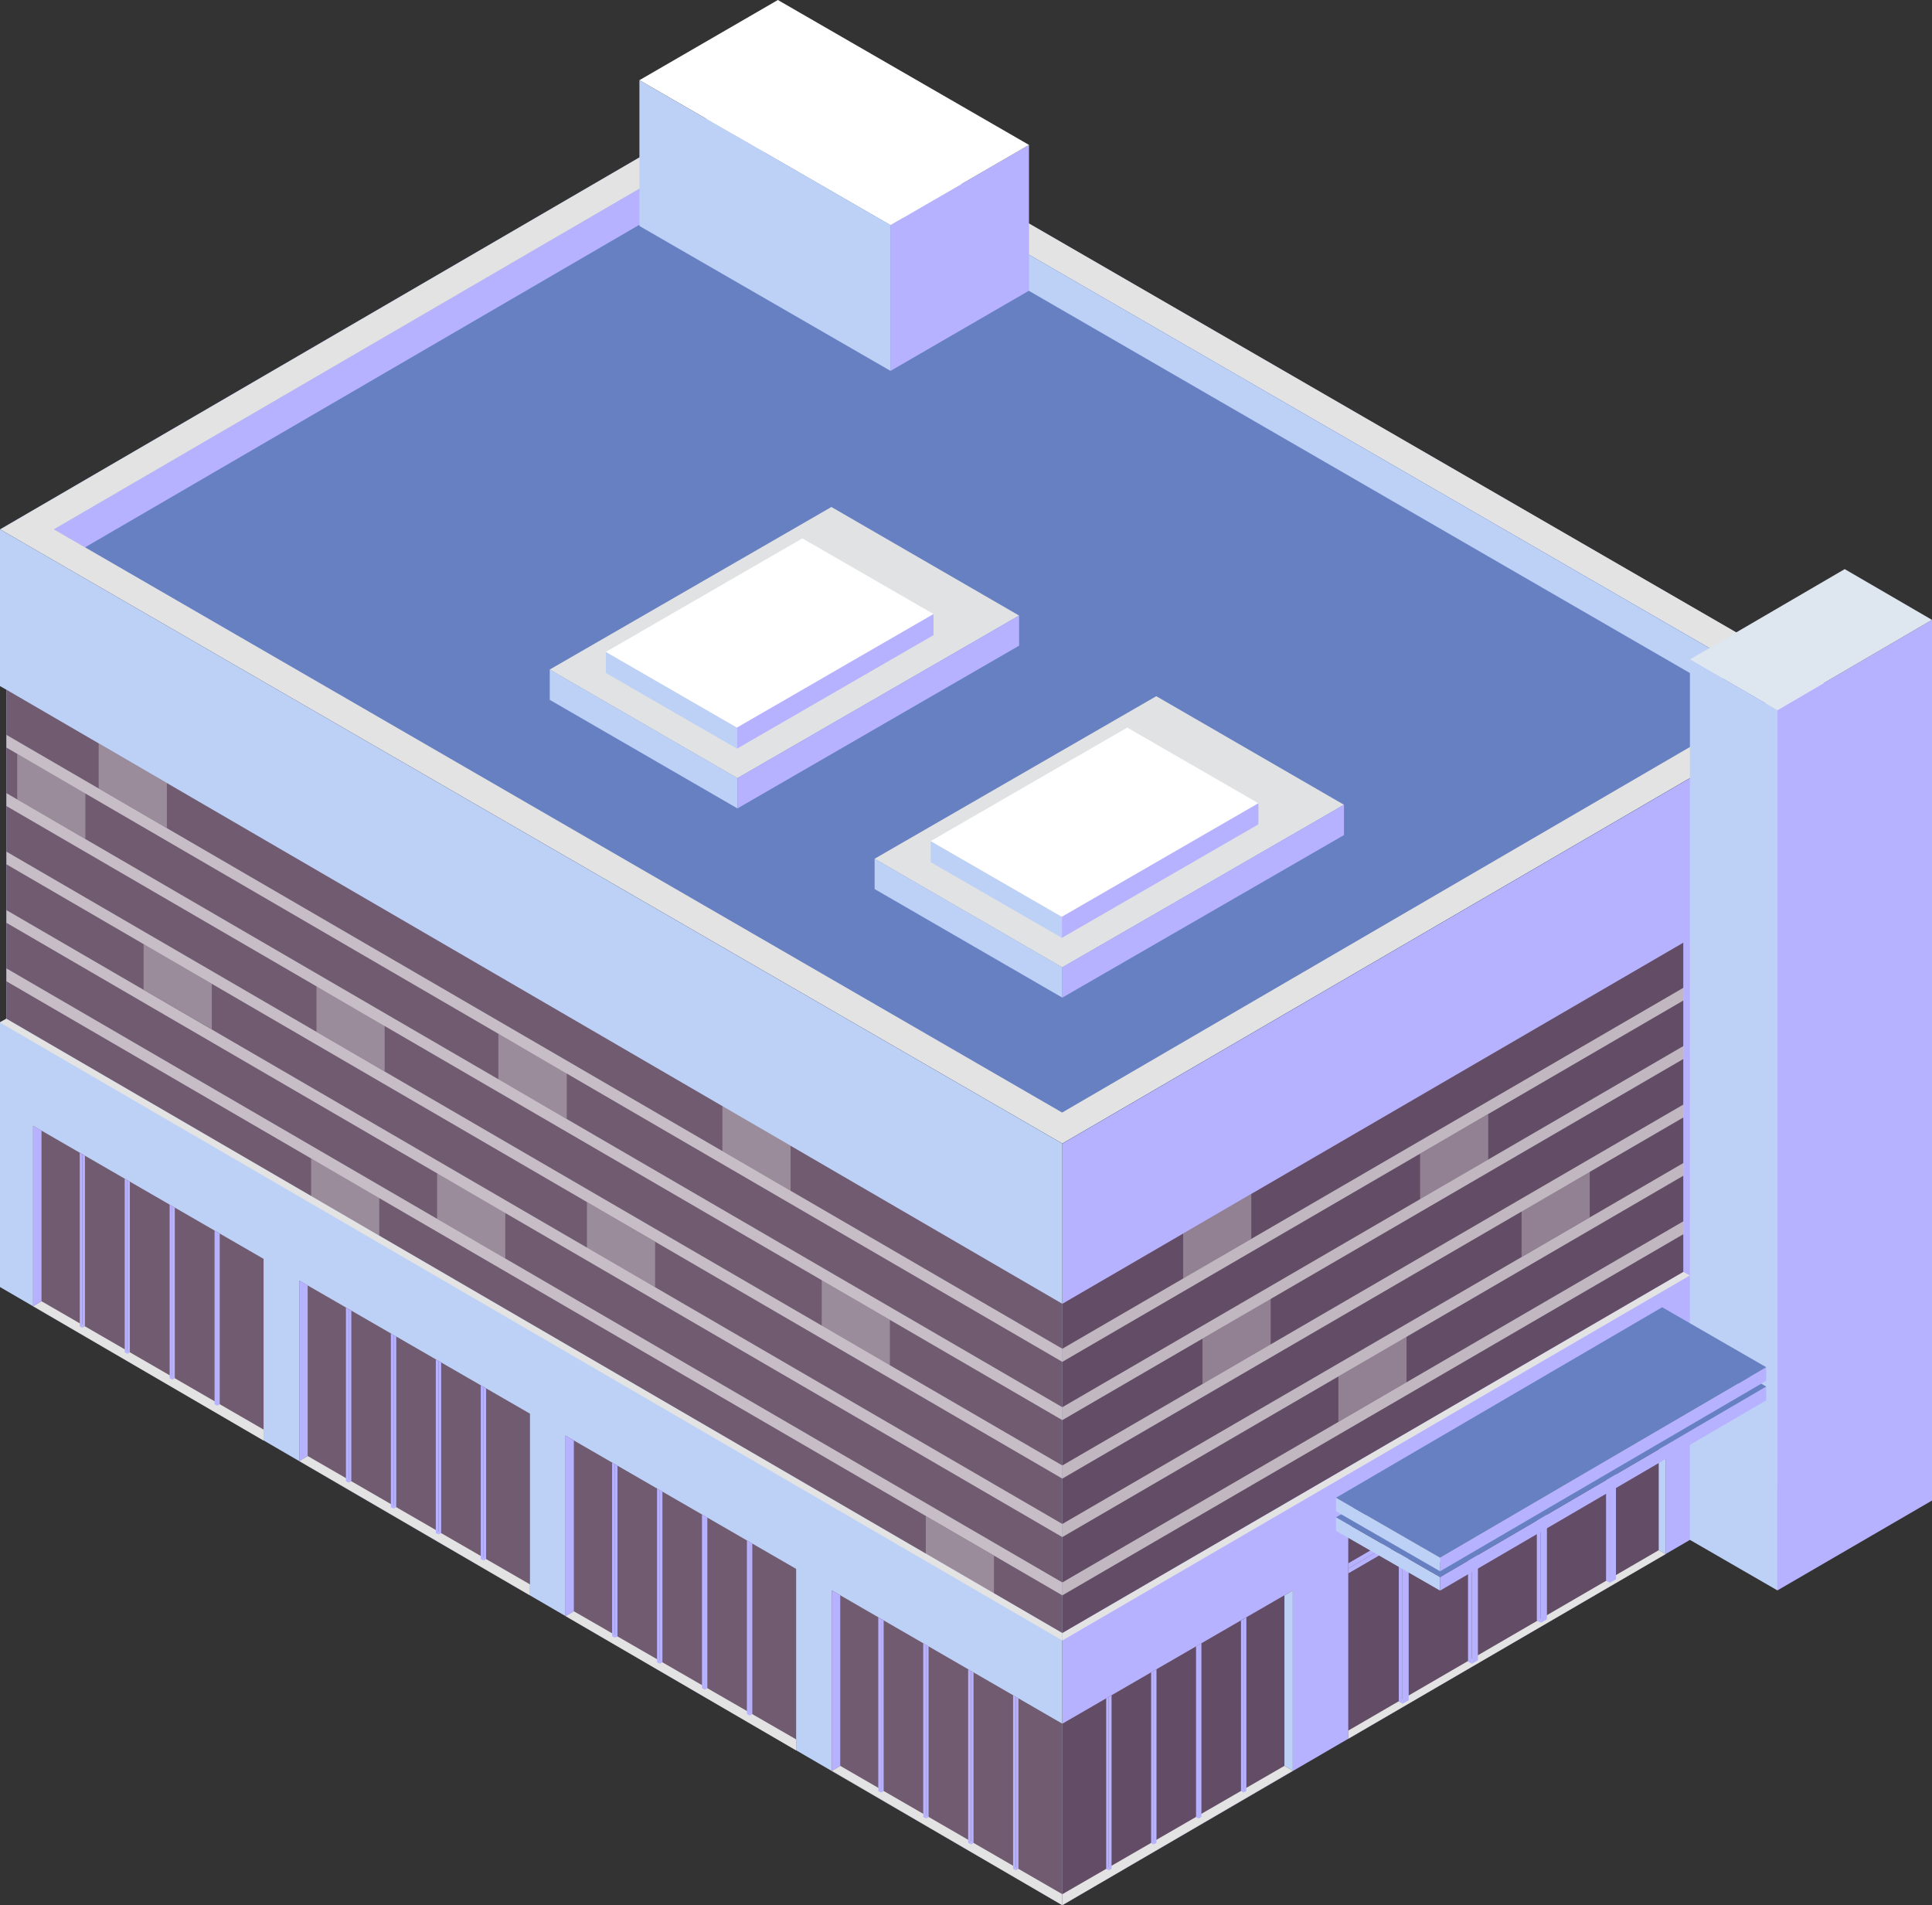 <?xml version="1.0" encoding="UTF-8"?>
<svg id="_レイヤー_2" data-name="レイヤー 2" xmlns="http://www.w3.org/2000/svg" viewBox="0 0 89.86 88.61">
  <rect x="0" y="0" width="89.86" height="88.61" fill="#333333" stroke="none"/>
  <g id="_レイヤー_1-2" data-name="レイヤー 1">
    <g id="philosophy-ourvision-buiding-06">
      <g>
        <g>
          <polygon points="49.41 53.19 85.51 32.17 85.51 67.6 49.41 88.61 49.41 53.19" fill="#b7b2ff"/>
          <polygon points="36.12 3.61 85.51 32.17 49.41 53.19 0 24.62 36.12 3.61" fill="#6780c1"/>
          <polygon points="0 24.62 0 31.91 .3 32.08 .3 47.38 0 47.54 0 59.86 49.41 88.61 49.41 53.19 0 24.62" fill="#bdd0f6"/>
        </g>
        <g>
          <g>
            <polygon points="49.41 75.95 78.3 59.15 78.6 59.32 49.41 76.3 49.41 75.95" fill="#e3e3e3"/>
            <polygon points="78.3 59.15 78.3 43.84 49.41 60.64 49.41 75.95 78.3 59.15" fill="#634c65"/>
            <polygon points="78.6 43.67 78.6 59.32 78.3 59.15 78.3 43.84 78.6 43.67" fill="#b7b2ff"/>
          </g>
          <g>
            <polygon points="49.41 75.95 .3 47.38 0 47.56 49.41 76.3 49.41 75.95" fill="#e3e3e3"/>
            <polygon points=".3 47.38 .3 32.08 49.41 60.64 49.41 75.95 .3 47.38" fill="#715b71"/>
          </g>
        </g>
        <polygon points="2.5 24.62 3.95 25.46 36.12 6.74 36.12 5.06 2.5 24.62" fill="#b7b2ff"/>
        <path d="M36.12,3.61L.01,24.62l49.4,28.56,36.1-21.02L36.11,3.6h0Zm13.29,48.14L2.51,24.62,36.13,5.06l46.89,27.11-33.61,19.57Z" fill="#e3e3e3"/>
      </g>
      <g>
        <polygon points="49.41 80.17 49.41 88.61 60.13 82.36 60.13 73.97 49.41 80.17" fill="#634c65"/>
        <polygon points="49.41 88.1 49.41 88.61 60.13 82.36 59.74 82.13 49.41 88.1" fill="#e3e3e3"/>
        <polygon points="60.13 73.97 60.13 82.36 59.74 82.13 59.74 74.2 60.13 73.97" fill="#bdd0f6"/>
      </g>
      <polygon points="81.03 31.03 79.58 31.87 36.12 6.74 36.12 5.06 81.03 31.03" fill="#bdd0f6"/>
      <g>
        <polygon points="82.67 33.03 89.86 28.83 89.86 69.79 82.67 73.97 82.67 33.03" fill="#b7b2ff"/>
        <polygon points="85.8 26.47 89.86 28.83 82.67 33.03 78.6 30.67 85.8 26.47" fill="#dee7ef"/>
        <polygon points="78.6 30.67 82.67 33.03 82.67 73.97 78.6 71.62 78.6 30.67" fill="#bdd0f6"/>
      </g>
      <g>
        <g>
          <polygon points="62.71 80.87 62.71 71.06 77.47 62.48 77.47 72.28 62.71 80.87" fill="#634c65"/>
          <polygon points="77.47 62.48 77.15 62.67 77.15 72.1 77.47 72.28 77.47 62.48" fill="#bdd0f6"/>
          <polygon points="77.15 72.1 62.71 80.49 62.71 80.87 77.47 72.28 77.15 72.1" fill="#e3e3e3"/>
          <polygon points="77.15 64.32 62.71 72.71 62.71 72.95 77.35 64.43 77.15 64.32" fill="#b7b2ff"/>
          <polygon points="74.87 73.61 74.7 73.51 74.7 64.08 74.87 63.98 74.87 73.61" fill="#b7b2ff"/>
          <polygon points="71.66 75.47 71.48 75.37 71.48 65.94 71.66 65.84 71.66 75.47" fill="#b7b2ff"/>
          <polygon points="68.45 77.38 68.28 77.28 68.28 67.85 68.45 67.75 68.45 77.38" fill="#b7b2ff"/>
          <polygon points="65.23 79.24 65.06 79.14 65.06 69.71 65.23 69.61 65.23 79.24" fill="#b7b2ff"/>
          <polygon points="74.87 73.62 74.87 63.98 75.16 63.82 75.16 73.45 74.87 73.62" fill="#b7b2ff"/>
          <polygon points="71.66 75.48 71.66 65.84 71.95 65.67 71.95 75.31 71.66 75.48" fill="#b7b2ff"/>
          <polygon points="68.45 77.39 68.45 67.75 68.74 67.58 68.74 77.22 68.45 77.39" fill="#b7b2ff"/>
          <polygon points="65.23 79.24 65.23 69.61 65.52 69.44 65.52 79.08 65.23 79.24" fill="#b7b2ff"/>
          <polygon points="77.35 64.43 77.35 64.67 62.71 73.18 62.71 72.95 77.35 64.43" fill="#b7b2ff"/>
        </g>
        <g>
          <polygon points="65.63 72.34 66.26 71.96 66.88 72.33 66.26 72.7 65.63 72.34" fill="#e9e9ea"/>
          <polygon points="79.8 64.06 80.42 63.68 81.05 64.05 80.43 64.42 79.8 64.06" fill="#e9e9ea"/>
          <g>
            <g>
              <polygon points="62.14 70.57 62.14 71.2 66.98 73.98 66.98 73.35 62.14 70.57" fill="#bdd0f6"/>
              <polygon points="82.15 64.49 82.15 65.13 66.98 73.98 66.98 73.35 82.15 64.49" fill="#b7b2ff"/>
              <polygon points="82.15 64.49 77.31 61.71 62.14 70.57 66.98 73.35 82.15 64.49" fill="#6780c1"/>
            </g>
            <polygon points="81.04 64.43 77.42 62.34 63.25 70.63 66.87 72.72 81.04 64.43" fill="#dad9db"/>
          </g>
          <g>
            <polygon points="62.14 69.66 62.14 70.29 66.98 73.08 66.98 72.45 62.14 69.66" fill="#bdd0f6"/>
            <polygon points="82.15 63.59 82.15 64.22 66.98 73.08 66.98 72.45 82.15 63.59" fill="#b7b2ff"/>
            <polygon points="82.15 63.59 77.31 60.8 62.14 69.66 66.98 72.45 82.15 63.59" fill="#6780c1"/>
          </g>
        </g>
      </g>
      <g>
        <polygon points="57.84 75.3 57.84 83.37 57.72 83.3 57.72 75.37 57.84 75.3" fill="#b7b2ff"/>
        <polygon points="57.84 83.37 57.97 83.3 57.97 75.22 57.84 75.3 57.84 83.37" fill="#b7b2ff"/>
      </g>
      <g>
        <polygon points="55.75 76.5 55.75 84.58 55.63 84.51 55.63 76.57 55.75 76.5" fill="#b7b2ff"/>
        <polygon points="55.75 84.58 55.88 84.51 55.88 76.43 55.75 76.5 55.75 84.58" fill="#b7b2ff"/>
      </g>
      <g>
        <polygon points="53.66 77.71 53.66 85.79 53.54 85.72 53.54 77.78 53.66 77.71" fill="#b7b2ff"/>
        <polygon points="53.66 85.78 53.79 85.71 53.79 77.64 53.66 77.71 53.66 85.78" fill="#b7b2ff"/>
      </g>
      <g>
        <polygon points="51.57 78.92 51.57 86.99 51.45 86.92 51.45 78.99 51.57 78.92" fill="#b7b2ff"/>
        <polygon points="51.57 86.99 51.7 86.92 51.7 78.85 51.57 78.92 51.57 86.99" fill="#b7b2ff"/>
      </g>
      <g>
        <g>
          <polygon points="49.41 80.17 49.41 88.61 38.69 82.36 38.69 73.97 49.41 80.17" fill="#715b71"/>
          <polygon points="49.41 88.1 49.41 88.61 38.69 82.36 39.08 82.13 49.41 88.1" fill="#e3e3e3"/>
          <polygon points="38.69 73.97 38.69 82.36 39.08 82.13 39.08 74.2 38.69 73.97" fill="#b7b2ff"/>
        </g>
        <g>
          <polygon points="40.98 75.3 40.98 83.37 41.1 83.3 41.1 75.37 40.98 75.3" fill="#b7b2ff"/>
          <polygon points="40.98 83.37 40.85 83.3 40.85 75.22 40.98 75.3 40.98 83.37" fill="#b7b2ff"/>
        </g>
        <g>
          <polygon points="43.07 76.5 43.07 84.58 43.19 84.51 43.19 76.57 43.07 76.5" fill="#b7b2ff"/>
          <polygon points="43.07 84.58 42.94 84.51 42.94 76.43 43.07 76.5 43.07 84.58" fill="#b7b2ff"/>
        </g>
        <g>
          <polygon points="45.16 77.71 45.16 85.79 45.28 85.72 45.28 77.78 45.16 77.71" fill="#b7b2ff"/>
          <polygon points="45.16 85.78 45.03 85.71 45.03 77.64 45.16 77.71 45.16 85.78" fill="#b7b2ff"/>
        </g>
        <g>
          <polygon points="47.25 78.92 47.25 86.99 47.37 86.92 47.37 78.99 47.25 78.92" fill="#b7b2ff"/>
          <polygon points="47.25 86.99 47.12 86.92 47.12 78.85 47.25 78.92 47.25 86.99" fill="#b7b2ff"/>
        </g>
      </g>
      <g>
        <g>
          <polygon points="37.03 72.97 37.03 81.41 26.3 75.16 26.3 66.77 37.03 72.97" fill="#715b71"/>
          <polygon points="37.03 80.9 37.03 81.41 26.3 75.16 26.69 74.94 37.03 80.9" fill="#e3e3e3"/>
          <polygon points="26.3 66.77 26.3 75.16 26.69 74.94 26.69 67 26.3 66.77" fill="#b7b2ff"/>
        </g>
        <g>
          <polygon points="28.6 68.1 28.6 76.17 28.72 76.11 28.72 68.17 28.6 68.1" fill="#b7b2ff"/>
          <polygon points="28.6 76.17 28.47 76.1 28.47 68.03 28.6 68.1 28.6 76.17" fill="#b7b2ff"/>
        </g>
        <g>
          <polygon points="30.69 69.3 30.69 77.38 30.81 77.31 30.81 69.37 30.69 69.3" fill="#b7b2ff"/>
          <polygon points="30.69 77.38 30.56 77.31 30.56 69.23 30.69 69.3 30.69 77.38" fill="#b7b2ff"/>
        </g>
        <g>
          <polygon points="32.78 70.51 32.78 78.59 32.9 78.52 32.9 70.58 32.78 70.51" fill="#b7b2ff"/>
          <polygon points="32.78 78.59 32.65 78.51 32.65 70.44 32.78 70.51 32.78 78.59" fill="#b7b2ff"/>
        </g>
        <g>
          <polygon points="34.87 71.72 34.87 79.79 34.99 79.72 34.99 71.79 34.87 71.72" fill="#b7b2ff"/>
          <polygon points="34.87 79.79 34.74 79.72 34.74 71.65 34.87 71.72 34.87 79.79" fill="#b7b2ff"/>
        </g>
      </g>
      <g>
        <g>
          <polygon points="24.65 65.75 24.65 74.2 13.92 67.95 13.92 59.56 24.65 65.75" fill="#715b71"/>
          <polygon points="24.65 73.69 24.65 74.2 13.92 67.95 14.31 67.72 24.65 73.69" fill="#e3e3e3"/>
          <polygon points="13.92 59.56 13.92 67.95 14.31 67.72 14.31 59.78 13.92 59.56" fill="#b7b2ff"/>
        </g>
        <g>
          <polygon points="16.22 60.89 16.22 68.96 16.34 68.89 16.34 60.96 16.22 60.89" fill="#b7b2ff"/>
          <polygon points="16.22 68.96 16.09 68.89 16.09 60.81 16.22 60.89 16.22 68.96" fill="#b7b2ff"/>
        </g>
        <g>
          <polygon points="18.31 62.09 18.31 70.17 18.43 70.1 18.43 62.16 18.31 62.09" fill="#b7b2ff"/>
          <polygon points="18.31 70.17 18.18 70.1 18.18 62.02 18.31 62.09 18.31 70.17" fill="#b7b2ff"/>
        </g>
        <g>
          <polygon points="20.4 63.3 20.4 71.37 20.52 71.3 20.52 63.37 20.4 63.3" fill="#b7b2ff"/>
          <polygon points="20.4 71.37 20.27 71.3 20.27 63.23 20.4 63.3 20.4 71.37" fill="#b7b2ff"/>
        </g>
        <g>
          <polygon points="22.49 64.51 22.49 72.58 22.61 72.51 22.61 64.58 22.49 64.51" fill="#b7b2ff"/>
          <polygon points="22.49 72.58 22.36 72.51 22.36 64.43 22.49 64.51 22.49 72.58" fill="#b7b2ff"/>
        </g>
      </g>
      <g>
        <g>
          <polygon points="12.26 58.55 12.26 67 1.54 60.75 1.54 52.36 12.26 58.55" fill="#715b71"/>
          <polygon points="12.26 66.49 12.26 67 1.54 60.75 1.93 60.52 12.26 66.49" fill="#e3e3e3"/>
          <polygon points="1.54 52.36 1.54 60.75 1.93 60.52 1.93 52.58 1.54 52.36" fill="#b7b2ff"/>
        </g>
        <g>
          <polygon points="3.83 53.69 3.83 61.76 3.95 61.69 3.95 53.75 3.83 53.69" fill="#b7b2ff"/>
          <polygon points="3.83 61.76 3.71 61.69 3.71 53.61 3.83 53.69 3.83 61.76" fill="#b7b2ff"/>
        </g>
        <g>
          <polygon points="5.92 54.89 5.92 62.97 6.04 62.9 6.04 54.96 5.92 54.89" fill="#b7b2ff"/>
          <polygon points="5.92 62.97 5.8 62.89 5.8 54.82 5.92 54.89 5.92 62.97" fill="#b7b2ff"/>
        </g>
        <g>
          <polygon points="8.01 56.1 8.01 64.17 8.13 64.1 8.13 56.17 8.01 56.1" fill="#b7b2ff"/>
          <polygon points="8.01 64.17 7.89 64.1 7.89 56.02 8.01 56.1 8.01 64.17" fill="#b7b2ff"/>
        </g>
        <g>
          <polygon points="10.1 57.31 10.1 65.38 10.22 65.31 10.22 57.37 10.1 57.31" fill="#b7b2ff"/>
          <polygon points="10.1 65.38 9.98 65.31 9.98 57.23 10.1 57.31 10.1 65.38" fill="#b7b2ff"/>
        </g>
      </g>
      <g opacity=".6">
        <polygon points="78.3 46.53 78.3 45.94 49.41 62.73 49.41 63.34 78.3 46.53" fill="#fff"/>
        <polygon points=".3 34.77 .3 34.18 49.41 62.73 49.41 63.34 .3 34.77" fill="#fff"/>
      </g>
      <g opacity=".6">
        <polygon points="78.3 49.25 78.3 48.65 49.41 65.45 49.41 66.05 78.3 49.25" fill="#fff"/>
        <polygon points=".3 37.49 .3 36.89 49.41 65.45 49.41 66.05 .3 37.49" fill="#fff"/>
      </g>
      <g opacity=".6">
        <polygon points="78.3 51.97 78.3 51.37 49.41 68.16 49.41 68.77 78.3 51.97" fill="#fff"/>
        <polygon points=".3 40.2 .3 39.61 49.41 68.16 49.41 68.77 .3 40.2" fill="#fff"/>
      </g>
      <g opacity=".6">
        <polygon points="78.3 54.68 78.3 54.09 49.41 70.88 49.41 71.49 78.3 54.68" fill="#fff"/>
        <polygon points=".3 42.92 .3 42.33 49.41 70.88 49.41 71.49 .3 42.92" fill="#fff"/>
      </g>
      <g opacity=".6">
        <polygon points="78.3 57.4 78.3 56.8 49.41 73.6 49.41 74.2 78.3 57.4" fill="#fff"/>
        <polygon points=".3 45.64 .3 45.04 49.41 73.6 49.41 74.2 .3 45.64" fill="#fff"/>
      </g>
      <g>
        <polygon points="41.42 10.47 41.42 17.25 47.86 13.52 47.86 6.74 41.42 10.47" fill="#b7b2ff"/>
        <polygon points="29.74 3.73 41.42 10.47 47.86 6.74 36.18 0 29.74 3.73" fill="#fff"/>
        <polygon points="41.42 10.47 41.42 17.25 29.74 10.51 29.74 3.73 41.42 10.47" fill="#bdd0f6"/>
      </g>
      <g>
        <polygon points="49.41 44.99 49.41 46.4 40.68 41.35 40.68 39.94 49.41 44.99" fill="#bdd0f6"/>
        <polygon points="62.51 37.43 49.41 44.99 40.68 39.94 53.78 32.38 62.51 37.43" fill="#e1e2e3"/>
        <polygon points="49.41 44.99 49.41 46.4 62.51 38.84 62.51 37.43 49.41 44.99" fill="#b7b2ff"/>
        <polygon points="49.39 42.64 49.39 43.62 43.29 40.1 43.29 39.12 49.39 42.64" fill="#bdd0f6"/>
        <polygon points="58.53 37.36 49.39 42.64 43.29 39.12 52.43 33.84 58.53 37.36" fill="#fff"/>
        <polygon points="49.39 42.64 49.39 43.62 58.53 38.34 58.53 37.36 49.39 42.64" fill="#b7b2ff"/>
      </g>
      <g>
        <polygon points="34.3 36.19 34.3 37.6 25.57 32.55 25.57 31.14 34.3 36.19" fill="#bdd0f6"/>
        <polygon points="47.4 28.63 34.3 36.19 25.57 31.14 38.67 23.58 47.4 28.63" fill="#e1e2e3"/>
        <polygon points="34.3 36.19 34.3 37.6 47.4 30.03 47.4 28.63 34.3 36.19" fill="#b7b2ff"/>
        <polygon points="34.28 33.84 34.28 34.82 28.18 31.3 28.18 30.32 34.28 33.84" fill="#bdd0f6"/>
        <polygon points="43.42 28.56 34.28 33.84 28.18 30.32 37.32 25.04 43.42 28.56" fill="#fff"/>
        <polygon points="34.28 33.84 34.28 34.82 43.42 29.54 43.42 28.56 34.28 33.84" fill="#b7b2ff"/>
      </g>
      <polygon points="7.76 36.42 7.76 38.51 4.59 36.67 4.59 34.58 7.76 36.42" fill="#fff" fill-rule="evenodd" isolation="isolate" opacity=".3"/>
      <polygon points="36.77 53.29 36.77 55.38 33.6 53.54 33.6 51.44 36.77 53.29" fill="#fff" fill-rule="evenodd" isolation="isolate" opacity=".3"/>
      <polygon points="55.03 57.37 55.03 59.47 58.2 57.62 58.2 55.53 55.03 57.37" fill="#fff" fill-rule="evenodd" isolation="isolate" opacity=".3"/>
      <polygon points="26.36 49.92 26.36 52.04 23.18 50.2 23.18 48.08 26.36 49.92" fill="#fff" fill-rule="evenodd" isolation="isolate" opacity=".3"/>
      <polygon points="17.89 47.71 17.89 49.83 14.72 47.99 14.72 45.87 17.89 47.71" fill="#fff" fill-rule="evenodd" isolation="isolate" opacity=".3"/>
      <polygon points="9.85 45.76 9.85 47.87 6.68 46.03 6.68 43.91 9.85 45.76" fill="#fff" fill-rule="evenodd" isolation="isolate" opacity=".3"/>
      <polygon points="30.47 57.76 30.47 59.87 27.3 58.03 27.3 55.91 30.47 57.76" fill="#fff" fill-rule="evenodd" isolation="isolate" opacity=".3"/>
      <polygon points="70.77 56.34 70.77 58.46 73.94 56.62 73.94 54.5 70.77 56.34" fill="#fff" fill-rule="evenodd" isolation="isolate" opacity=".3"/>
      <polygon points="23.5 56.41 23.5 58.53 20.33 56.69 20.33 54.57 23.5 56.41" fill="#fff" fill-rule="evenodd" isolation="isolate" opacity=".3"/>
      <polygon points="62.25 64.02 62.25 66.13 65.42 64.29 65.42 62.17 62.25 64.02" fill="#fff" fill-rule="evenodd" isolation="isolate" opacity=".3"/>
      <polygon points="46.23 72.36 46.23 74.11 43.06 72.27 43.06 70.51 46.23 72.36" fill="#fff" fill-rule="evenodd" isolation="isolate" opacity=".3"/>
      <polygon points="17.64 55.72 17.64 57.47 14.47 55.63 14.47 53.88 17.64 55.72" fill="#fff" fill-rule="evenodd" isolation="isolate" opacity=".3"/>
      <polygon points="41.39 61.39 41.39 63.5 38.22 61.66 38.22 59.54 41.39 61.39" fill="#fff" fill-rule="evenodd" isolation="isolate" opacity=".3"/>
      <polygon points="55.93 62.26 55.93 64.37 59.1 62.53 59.1 60.41 55.93 62.26" fill="#fff" fill-rule="evenodd" isolation="isolate" opacity=".3"/>
      <polygon points="66.05 53.66 66.05 55.78 69.22 53.93 69.22 51.82 66.05 53.66" fill="#fff" fill-rule="evenodd" isolation="isolate" opacity=".3"/>
      <polygon points="3.97 36.9 3.97 39.02 .8 37.18 .8 35.06 3.97 36.9" fill="#fff" fill-rule="evenodd" isolation="isolate" opacity=".3"/>
    </g>
  </g>
</svg>